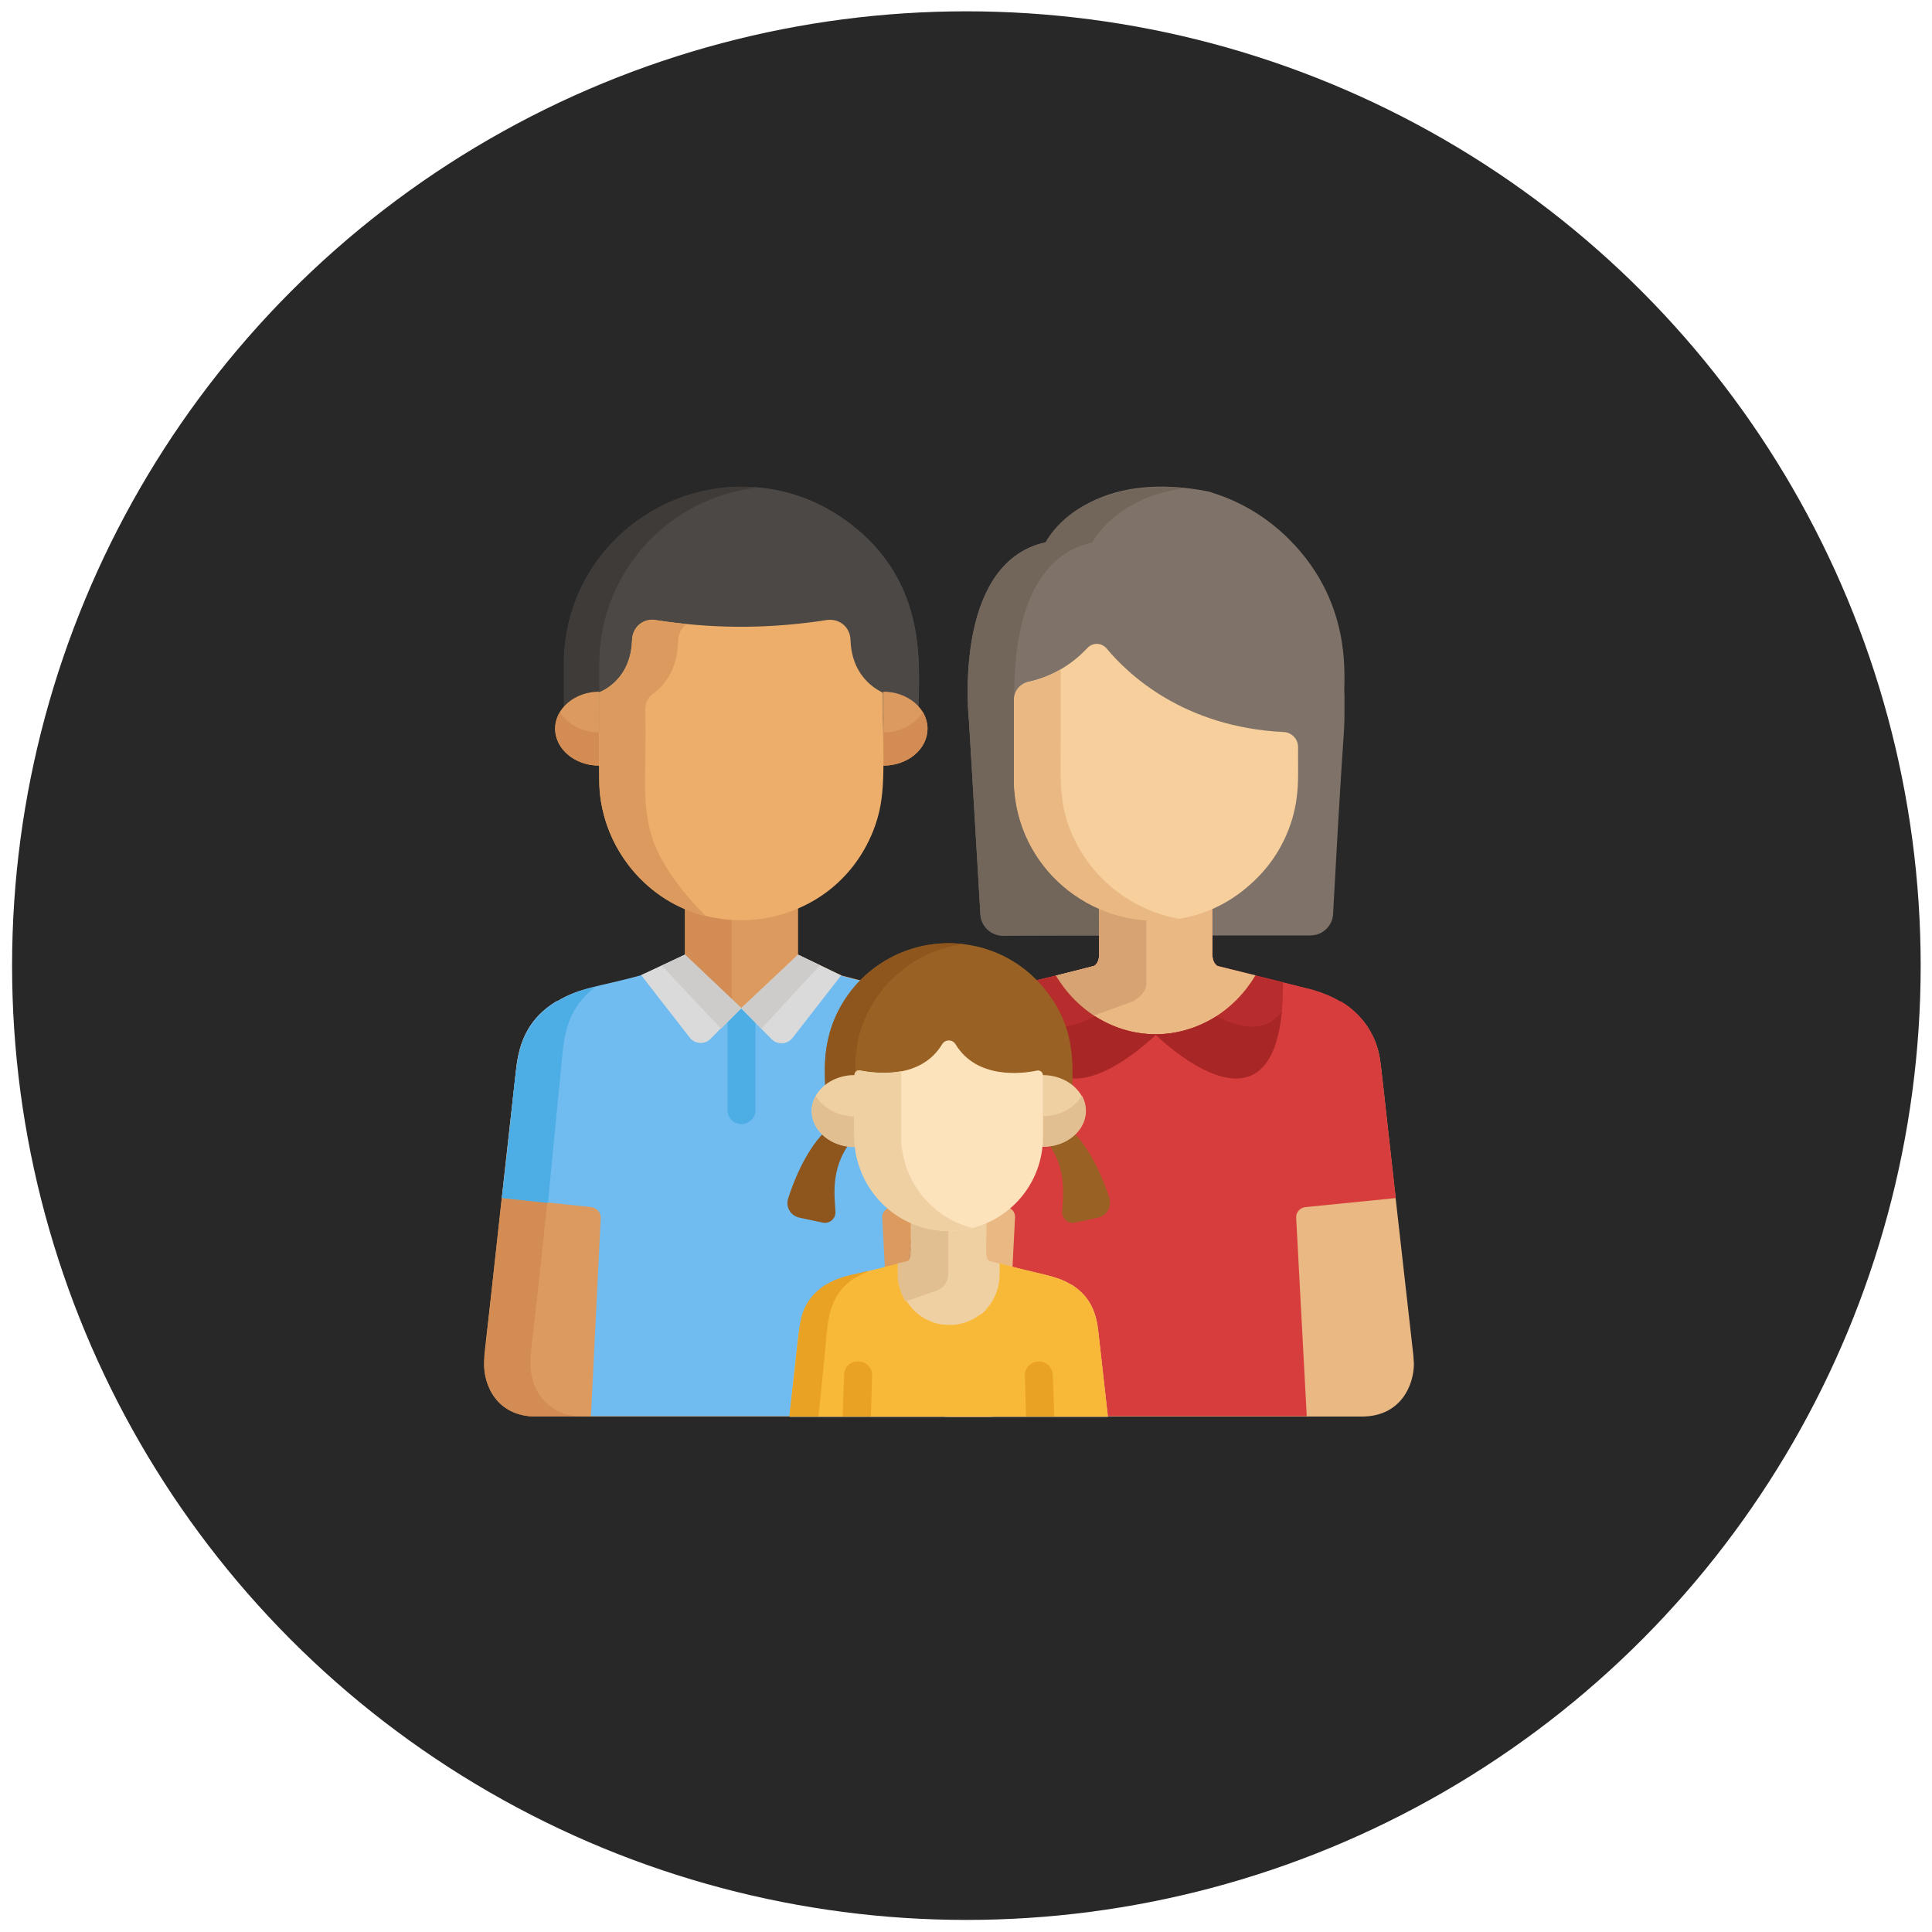 <?xml version="1.0" encoding="utf-8"?>
<!-- Generator: Adobe Illustrator 23.0.2, SVG Export Plug-In . SVG Version: 6.00 Build 0)  -->
<svg version="1.1" id="Capa_1" xmlns="http://www.w3.org/2000/svg" xmlns:xlink="http://www.w3.org/1999/xlink" x="0px" y="0px"
	 viewBox="0 0 512 512" style="enable-background:new 0 0 512 512;" xml:space="preserve">
<style type="text/css">
	.st0{fill:#282828;}
	.st1{fill:#7F7369;}
	.st2{fill:#72655A;}
	.st3{fill:#DD9A5E;}
	.st4{fill:#D38D54;}
	.st5{fill:#EAB883;}
	.st6{fill:#D8A373;}
	.st7{fill:#D83D3D;}
	.st8{fill:#A82626;}
	.st9{fill:#70BBEF;}
	.st10{fill:#4CAEE5;}
	.st11{fill:#4C4846;}
	.st12{fill:#3F3B39;}
	.st13{fill:#EDAE6B;}
	.st14{fill:#DADADA;}
	.st15{fill:#CECCCA;}
	.st16{fill:#F7CF9C;}
	.st17{fill:#B72C2C;}
	.st18{fill:#996123;}
	.st19{fill:#8E551C;}
	.st20{fill:#EFD0A3;}
	.st21{fill:#E2BF91;}
	.st22{fill:#F9B938;}
	.st23{fill:#EAA224;}
	.st24{fill:#FCE3BB;}
</style>
<circle class="st0" cx="256.1" cy="255.9" r="252.9"/>
<path class="st1" d="M287.5,247.9h-21.7c-3.3,0-6-2.7-6-6l-3-50.7c0,0-4.8-42,20.3-47.5c0,0,10.2-19.8,42.9-13.5
	c0.4,0.1,0.9,0.2,1.3,0.4c7.5,2.3,14.5,6.5,20.3,12.3c17.8,17.7,14.2,38.6,14.7,41.2c0,14.5,0.2-1.6-3,57.8c0,3.3-2.7,6-6,6h-23.1"
	/>
<path class="st2" d="M291.3,247.9v-7.1c-13.4-5.9-21.8-18.6-22.5-32.6c0-0.1,0-0.4,0-0.4c0-0.5,0-1,0-1.5c0-22.4,0-21,0-21.4
	c-0.2-11.9,1.6-37,20.6-41.1c0,0,6.3-12.2,24.6-14.4c-14-1.5-30.4,2.6-36.9,14.4c-16.9,3.7-21,24.3-20.6,41.6c0,0.2,0,0.5,0,0.7
	c0.1,3.2,0.3,5.2,0.3,5.2l3,50.7c0,3.3,2.7,6,6,6C271.1,247.9,285.5,247.9,291.3,247.9z"/>
<path class="st3" d="M238.1,358.7l6.4-57.4c2.3-17.3,1.3-24,6.9-30.8c-1.7-2.1-4.2-4.1-5.8-5.1l-0.2,0c-6-3.6-11.1-3.8-22.4-6.9l0,0
	l-11.5-5.5l0,0v-13.7c-9.6,4.3-20.7,4.1-30,0.1l0,0l0,13.7l0,0l0,0l0,0l-11.4,5.4l0,0c-11.2,3.1-16.3,3.2-22.4,6.9l-0.2,0
	c-0.5,0.3-1,0.7-1.6,1.1c-8.7,6.2-8.8,14.3-9.5,20.3l-3.4,30.7l0,0c-4.8,44-4.7,40.5-4.7,43.9c-0.1,5.6,3.3,14,13.8,14l0,0
	c1,0,108.6,0,109.4,0C242.1,375.2,237.3,368.1,238.1,358.7z"/>
<g>
	<path class="st4" d="M140.6,361.3c-0.1-4.9,0.9-4.8,8.5-83.5c0.8-6.5,2.8-11.8,8.5-16.2c-0.9,0.3-5.2,0.9-9.9,3.8l-0.2,0
		c-0.5,0.3-1.1,0.7-1.6,1.1c-8.7,6.2-8.8,14.3-9.5,20.3c-0.1,0.5-8.1,72.2-8.1,74.6c-0.1,5.6,3.3,14,13.8,14l0,0h12.4
		C145.5,375.4,140.5,368.7,140.6,361.3z"/>
	<path class="st4" d="M193.9,264.8v-22.5c-4.5-0.3-8.6-1.4-12.3-3l0,13.7l0,0L193.9,264.8z"/>
</g>
<path class="st5" d="M374.5,358.7c-8.8-77.5-8.3-75.3-9-79.1c-1.3-6.2-5-11-10.1-14.1l-0.2,0c-2.2-1.3-4.6-2.3-7.3-3.1l-25.2-6.3
	c-0.8-0.4-1.4-1.6-1.4-3v-12.2c-9.5,4.1-20.6,4.1-30-0.1V253c0,1.4-0.6,2.6-1.4,3c-21.4,5.7-26.1,5.6-32.5,9.4l-0.2,0
	c-7.1,4.3-9.8,10.2-10.7,17.9l-8.4,75.4c-0.8,9.8,4.3,16.7,13.7,16.7c14.8,0,97.3,0,109.1,0c10.4,0,13.8-8.4,13.8-14c0,0,0,0,0,0
	C374.6,360.3,374.6,359.4,374.5,358.7z"/>
<path class="st6" d="M250.4,361.4C250.4,361.4,250.4,361.4,250.4,361.4c0-1,0-1.9,0.1-2.7l8.4-79.8c0.9-7.4,3.4-13.2,10.5-17.7
	c-2.1,0.6-6.8,1.2-12,4.3l-0.2,0c-7.1,4.3-9.8,10.2-10.7,17.9l-8.4,75.4c-0.8,9.8,4.3,16.7,13.7,16.7c7.7,0,4.7,0,12.4,0
	C253.7,375.4,250.3,367,250.4,361.4z"/>
<path class="st7" d="M369.9,317.5c-4-35.3-3.8-34.9-4.4-38c-1.3-6.2-5-11-10.1-14.1c-0.1,0-0.2-0.1-0.2,0c-2.2-1.3-4.6-2.3-7.3-3.1
	l-25.2-6.3c-0.8-0.4-1.4-1.6-1.4-3v-12.2l0,0v-0.1c-9.6,4.2-20.6,4.1-30,0v0.1l0,0V253c0,1.4-0.6,2.6-1.4,3
	c-21.4,5.7-26.1,5.6-32.5,9.4c-0.1,0-0.2,0.1-0.2,0c-7,4.3-9.8,10.2-10.7,17.9l-3.8,34.2l24.1,2.5c1.3,0.1,2.2,1.2,2.2,2.5
	l-2.7,52.8c29.6,0,50.5,0,80,0l-2.8-52.6c-0.1-1.4,1-2.6,2.4-2.8L369.9,317.5z"/>
<path class="st8" d="M242.7,317.5l12,1.3l4.2-40c0.9-7.4,3.4-13.2,10.5-17.7c-3,0.8-7.4,1.5-12,4.3c-0.1,0-0.2,0.1-0.2,0
	c-5.2,3.2-8.9,8-10.1,14.1C246.3,283.3,246.5,284.1,242.7,317.5z"/>
<path class="st9" d="M245.5,265.4c-0.1,0-0.2-0.1-0.2,0c-6.1-3.6-11.2-3.8-22.3-6.8l0,0l-11.5-5.5l-0.1,0.1c0,0,0,0,0,0l-15,14.1
	L181.5,253l-11.4,5.4l0,0c-11.2,3.1-16.3,3.2-22.4,6.9l-0.2,0c-7.1,4.3-9.8,10.2-10.7,17.9l-3.8,34.2l23.7,2.5
	c1.5,0.2,2.6,1.5,2.5,3l-2.6,52.4c24.3,0,54.2,0,80,0l-2.8-52.6c-0.1-1.4,1-2.6,2.4-2.8l6.3-0.7c4.6-38.5,3.3-42,8.9-48.8
	C250.1,269,246.9,266.2,245.5,265.4z"/>
<path class="st10" d="M149.2,277.8c0.8-6.5,2.8-11.8,8.5-16.2c-1.1,0.3-5.4,1-9.9,3.8l-0.2,0c-1.7,1-4.2,3-5.9,5.1
	c-6,7.3-4.4,13.1-8.7,47l12.3,1.3C145.1,319.2,145.7,313.9,149.2,277.8z"/>
<path class="st5" d="M332.8,258.5l-10.1-2.5c-0.8-0.4-1.4-1.6-1.4-3v-13.7l0,0v-0.1c-9.7,4.3-20.7,4.1-30,0v0.1l0,0V253
	c0,1.4-0.6,2.6-1.4,3l-10.3,2.6C292,279.3,320.5,279.3,332.8,258.5z"/>
<path id="SVGCleanerId_0" class="st11" d="M149.5,188.9V176c0-38,43-60,73.9-38.6c24.2,16.9,19.6,41.7,20.1,51.5"/>
<g>
	<path id="SVGCleanerId_0_1_" class="st11" d="M149.5,188.9V176c0-38,43-60,73.9-38.6c24.2,16.9,19.6,41.7,20.1,51.5"/>
</g>
<path class="st12" d="M201.1,129.2c-27.3-2.7-51.7,18.7-51.7,46.8v12.9h9.4V176C158.8,151.8,177.2,131.6,201.1,129.2z"/>
<g>
	<path class="st3" d="M245.8,193.1c0,5.4-5.2,9.8-11.7,9.8v-19.6C240.5,183.3,245.8,187.7,245.8,193.1z"/>
	<path class="st3" d="M147.1,193.1c0,5.4,5.2,9.8,11.7,9.8v-19.6C152.4,183.3,147.1,187.7,147.1,193.1z"/>
</g>
<g>
	<path class="st4" d="M234.1,194.1v8.8c6.5,0,11.7-4.4,11.7-9.8c0-1.6-0.5-3.1-1.2-4.4C242.6,191.9,238.6,194.1,234.1,194.1z"/>
	<path class="st4" d="M148.4,188.7c-3.9,6.5,1.7,14.2,10.5,14.2v-8.8C154.3,194.1,150.3,191.9,148.4,188.7z"/>
</g>
<path class="st13" d="M225.4,169.7c-0.1-3.8-3.2-5.8-6.2-5.4c-0.7,0.1-1.5,0.2-2,0.3c-14.8,2.1-28.9,2-43.5-0.3
	c-3-0.5-6.1,1.6-6.2,5.4c-0.2,5.6-2.5,9.7-6.1,12.3c-1.5,1.1-2.6,1.4-2.6,1.5c0,24.4-0.3,26,1,31.5c1.2,5.3,3.6,10,6.6,14
	c17.5,23.1,54.1,18.6,65-8.8c3.6-9.1,2.6-16,2.6-36.6C233.9,183.4,225.8,180.5,225.4,169.7z"/>
<path class="st3" d="M172.6,221.2c-2.7-9.5-1.2-15.3-1.6-33.2c0-1.8,0.9-3.4,2.1-4.2c4.5-3.2,6.5-8.4,6.6-13.9
	c0-1.9,0.9-3.5,2.2-4.5c-1.8-0.2-3.5-0.4-5.1-0.6c-0.9-0.1-2-0.3-3.1-0.4c-3-0.5-6.1,1.6-6.2,5.4c-0.2,5.6-2.5,9.7-6.1,12.3
	c-1.5,1.1-2.6,1.4-2.6,1.5c0,24.5,0,23.2,0,24.4c0.8,17.2,13,31.2,28.3,34.8C186.5,242.2,175.6,231.8,172.6,221.2z"/>
<path class="st10" d="M200.2,294.2v-30.5l-3.7,3.5l-3.7-3.5v30.5c0,2.1,1.7,3.7,3.7,3.7S200.2,296.3,200.2,294.2z"/>
<path class="st14" d="M211.5,253l-15.1,14.2l8.1,8.2c1.6,1.6,4.1,1.4,5.5-0.3l12.9-16.6L211.5,253z"/>
<g>
	<polygon class="st15" points="217.3,255.8 211.5,253 196.5,267.2 201.8,272.6 	"/>
	<path class="st15" d="M205.7,276.1c0.7,0.3,1.4,0.4,2.1,0.3L205.7,276.1z"/>
</g>
<path class="st14" d="M181.5,253l14.9,14.1l-8.1,8.2c-1.6,1.6-4.1,1.4-5.5-0.3l-12.9-16.6L181.5,253z"/>
<polygon class="st15" points="185.9,267.1 191.1,272.6 196.5,267.2 181.5,253 175.4,255.9 "/>
<path class="st6" d="M303.8,260.6v-18.3c-4.4-0.3-8.7-1.4-12.5-3c-0.4,10.8,1,15.6-1.4,16.7l-10.3,2.6c2.6,4.3,6,7.9,10.1,10.6
	l10.7-3.9C300.4,265.2,303.8,263.5,303.8,260.6z"/>
<path class="st16" d="M340.2,194c2.1,0.1,3.8,1.8,3.8,4v2.8l0,0l0,0c0,5.1,0.3,10-1.6,16.4c-2,6.5-5.6,12.4-11.2,17.3
	c-23.3,20.8-60.8,5.1-62.4-26.3c0-0.1,0,0,0-0.4c0-0.5,0-1,0-1.5c0-4.5,0-14.7,0-19.1l0,0v-1.9c0-2.2,1.6-4.1,3.7-4.6
	c3.8-0.8,10.1-3,15.7-9c1.4-1.5,3.8-1.4,5.1,0.2C298.8,178.5,313.5,192.7,340.2,194z"/>
<path class="st5" d="M285,223c-5-10-3.8-17.2-3.9-31.1c0-4.8,0-9.7,0-14.5c-3.3,1.9-6.4,2.9-8.7,3.4c-2.2,0.5-3.7,2.4-3.7,4.6
	c0,4.9,0,15.6,0,21c0,0.6,0,1.6,0,1.6c0,0.1,0.1,0.9,0.1,1.4c1.7,22.1,22.1,37.7,43.7,34.1C300.7,241.4,290.4,233.8,285,223z"/>
<g>
	<path class="st17" d="M340,260.3l-7.3-1.8c-5.6,9.4-15.4,15.6-26.6,15.6C306.2,274.1,340.2,308.1,340,260.3z"/>
	<path class="st17" d="M272.5,260.3l7.3-1.8c5.6,9.4,15.4,15.6,26.6,15.6C306.4,274.1,272.4,308.1,272.5,260.3z"/>
</g>
<g>
	<path class="st8" d="M290.2,269.3c-6,3.2-12.9,4.7-17.3-1.2c3.5,35.9,33.5,6,33.5,6C300.4,274.1,294.9,272.3,290.2,269.3z"/>
	<path class="st8" d="M322.4,269.3c6,3.2,12.9,4.7,17.3-1.2c-3.5,35.9-33.5,6-33.5,6C312.1,274.1,317.6,272.3,322.4,269.3z"/>
</g>
<path class="st18" d="M277.1,262.4c-14.3-18-41.8-16-53.6,3.1c-6.9,11.2-4.3,21.4-4.9,24.5h65.6C284,283.7,285.8,273.3,277.1,262.4z
	"/>
<path class="st19" d="M227.5,275.2c0.1-0.6,0.5-1.8,0.5-1.9c3.7-12.1,14.2-21.4,27.4-23.1c-13-1.6-25.3,4.7-31.9,15.3
	c-6.9,11.2-4.3,21.4-4.9,24.5h8C226.6,283.2,226.4,280,227.5,275.2z"/>
<path class="st18" d="M294,317.5c-2.9-8.9-6.6-14.5-9.5-17.4c-1.6,1.6-3.9,2.8-6.5,3.2c4.8,6.9,3.7,13.7,3.5,17.8
	c-0.1,1.9,1.6,3.3,3.4,2.9l6.1-1.3C293.3,322.2,294.7,319.8,294,317.5z"/>
<path class="st20" d="M287.7,294.4c0,5.3-5.1,9.5-11.4,9.5v-19C282.6,284.9,287.7,289.2,287.7,294.4z"/>
<path class="st19" d="M208.9,317.5c2.9-8.9,6.6-14.5,9.5-17.4c1.6,1.6,3.9,2.8,6.5,3.2c-4.8,6.9-3.7,13.7-3.5,17.8
	c0.1,1.9-1.6,3.3-3.4,2.9l-6.1-1.3C209.5,322.2,208.1,319.8,208.9,317.5z"/>
<path class="st20" d="M215.1,294.4c0,5.3,5.1,9.5,11.4,9.5v-19C220.2,284.9,215.1,289.2,215.1,294.4z"/>
<g>
	<path class="st21" d="M276.4,295.8v8.1c8.4,0,13.8-7.3,10.3-13.6C284.8,293.6,280.9,295.8,276.4,295.8z"/>
	<path class="st21" d="M216.2,290.4c-3.5,6.2,1.9,13.6,10.3,13.6v-8.1C222,295.8,218,293.6,216.2,290.4z"/>
</g>
<path class="st20" d="M293.6,375.4l-2.6-23.1c-0.6-4.8-2.3-8.9-7.1-11.9l-0.1,0c-4.2-2.5-7.3-2.4-21.5-6.2
	c-1.6-0.7-0.7-3.8-0.9-11.5c-6.4,2.8-13.7,2.7-19.9,0c-0.3,7.6,0.7,10.9-0.9,11.6c-14.2,3.8-17.3,3.7-21.5,6.2l-0.1,0
	c-3.4,2.1-5.9,5.3-6.7,9.4c-0.5,2.4-0.4,2.6-3,25.6H293.6L293.6,375.4z"/>
<path class="st22" d="M209.2,375.4c20.5,0,63.9,0,84.4,0l-2.6-23.1c-0.6-4.8-2.3-8.9-7.1-11.9l-0.1,0c-4.2-2.5-7.6-2.5-18.9-5.6
	c0,0.1,0,3,0,3c0,2.1-0.5,4.2-1.4,6c-0.1,0.3-0.4,0.7-0.6,1.1c0,0-0.2,0.2-0.2,0.3c-0.2,0.4-0.5,0.7-0.7,1c-0.1,0.1-0.3,0.3-0.4,0.5
	c0,0,0,0-0.1,0.1c-0.1,0.1-0.2,0.2-0.2,0.3c0,0,0,0,0,0c0,0,0,0,0,0c0,0,0,0,0,0c-0.1,0.1-0.2,0.2-0.3,0.3c0,0-0.1,0.1-0.1,0.1
	c-0.1,0.1-0.3,0.2-0.4,0.4c0,0-0.1,0.1-0.1,0.1c-0.1,0.1-0.2,0.1-0.3,0.2c0,0,0,0,0,0c-0.1,0-0.1,0.1-0.2,0.1
	c-0.1,0.1-0.2,0.1-0.3,0.2c-0.1,0-0.1,0.1-0.2,0.1c-0.1,0.1-0.2,0.1-0.3,0.2c0,0-0.1,0.1-0.1,0.1c0,0,0,0,0,0
	c-0.1,0.1-0.2,0.1-0.3,0.2c0,0,0,0,0,0c0,0-0.1,0.1-0.1,0.1c-0.1,0-0.2,0.1-0.2,0.1c0,0-0.1,0-0.1,0c0,0,0,0,0,0c0,0-0.1,0-0.1,0.1
	c-0.2,0.1-0.3,0.2-0.5,0.3c0,0,0,0-0.1,0c0,0,0,0,0,0c0,0-0.1,0-0.1,0c-0.1,0.1-0.2,0.1-0.3,0.2c-0.1,0-0.1,0.1-0.2,0.1
	c-0.1,0-0.2,0.1-0.3,0.1c-0.1,0-0.1,0.1-0.2,0.1c-0.1,0-0.2,0.1-0.3,0.1c-0.1,0-0.1,0.1-0.2,0.1c-0.1,0-0.2,0.1-0.3,0.1
	c-0.1,0-0.1,0-0.2,0.1c0,0,0,0,0,0c0,0-0.1,0-0.1,0c-0.1,0-0.2,0.1-0.3,0.1c0,0-0.1,0-0.1,0c0,0,0,0,0,0c-0.2,0-0.4,0.1-0.5,0.1
	c0,0-0.1,0-0.1,0c-0.1,0-0.2,0-0.2,0.1c-0.2,0-0.4,0.1-0.6,0.1c-0.4,0.1-0.9,0.1-1.3,0.1c-0.1,0-0.1,0-0.2,0c0,0-0.1,0-0.1,0
	c-0.1,0-0.2,0-0.2,0c0,0,0,0-0.1,0c0,0,0,0,0,0c0,0-0.1,0-0.1,0s-0.1,0-0.1,0c0,0,0,0,0,0c0,0,0,0-0.1,0c-0.1,0-0.2,0-0.2,0
	c0,0-0.1,0-0.1,0c-0.1,0-0.1,0-0.2,0c-0.4,0-0.9-0.1-1.3-0.1c-0.2,0-0.4-0.1-0.6-0.1c-0.1,0-0.2,0-0.2-0.1c0,0-0.1,0-0.1,0
	c-0.2,0-0.4-0.1-0.5-0.1c0,0,0,0,0,0c0,0-0.1,0-0.1,0c-0.1,0-0.2-0.1-0.3-0.1c0,0-0.1,0-0.1,0c0,0,0,0,0,0c-0.1,0-0.1,0-0.2-0.1
	c-0.1,0-0.2-0.1-0.3-0.1c-0.1,0-0.1,0-0.2-0.1c-0.1,0-0.2-0.1-0.3-0.1c-0.1,0-0.1-0.1-0.2-0.1c-0.1,0-0.2-0.1-0.3-0.1
	c-0.1,0-0.1-0.1-0.2-0.1c-0.1-0.1-0.2-0.1-0.3-0.2c0,0-0.1,0-0.1,0c0,0,0,0,0,0c0,0,0,0-0.1,0c-0.2-0.1-0.3-0.2-0.5-0.3
	c0,0-0.1,0-0.1-0.1c0,0,0,0,0,0c0,0-0.1,0-0.1,0c-0.1,0-0.2-0.1-0.2-0.1c0,0-0.1-0.1-0.1-0.1c0,0,0,0,0,0c-2.7-1.7-4.7-4.4-5.6-7.4
	c-0.8-2.7-0.5-4.7-0.6-6.9l-2.9,0.7c-9,2.5-12.1,2.5-16.1,4.9l-0.1,0c-3.4,2.1-5.9,5.3-6.7,9.4C211.6,352.2,211.7,352.7,209.2,375.4
	z"/>
<g>
	<path class="st23" d="M218.4,360.8c1-9.3,0.3-17.1,8.2-22.2l0.1,0c0.9-0.5,1.8-1,2.8-1.4c0.2-0.1,0.4-0.3,0.5-0.4
		c-4,1.1-7.3,1.3-11,3.6l-0.1,0c-3.4,2.1-5.9,5.3-6.7,9.5c-0.5,2.4-0.4,2.8-3,25.5h7.7L218.4,360.8z"/>
	<path class="st23" d="M230.8,375.4l0.3-10.8c0.1-2.1-1.5-3.8-3.6-3.8c-2.1-0.1-3.8,1.5-3.8,3.6l-0.4,11L230.8,375.4L230.8,375.4z"
		/>
	<path class="st23" d="M279.4,375.4l-0.4-11c-0.1-2.1-1.8-3.7-3.8-3.6c-2.1,0.1-3.7,1.8-3.6,3.8l0.3,10.8H279.4L279.4,375.4z"/>
</g>
<path class="st21" d="M248.3,342c0.1-0.1,2.9-0.9,3-4.5v-12.8c-3.6,0-7-0.8-9.9-2.1c-0.3,7.6,0.7,10.9-0.9,11.6l-2.6,0.6
	c0.1,2.2-0.3,4.2,0.6,6.9c0.4,1.2,0.9,2.3,1.5,3.2L248.3,342L248.3,342z"/>
<path class="st24" d="M249.7,276.7c-5.6,9.3-17.5,7.9-21.7,7c-0.8-0.2-1.5,0.4-1.5,1.3l0,0c0,15.1-0.5,18.5,1.1,23.5
	c3.1,10.2,12.5,17.6,23.6,17.7c13.8,0.2,25.2-10.9,25.2-24.9c0-6.3,0-10.8,0-16.3l0,0c0-0.8-0.7-1.4-1.5-1.3
	c-4.2,0.9-16.1,2.3-21.7-7C252.4,275.4,250.5,275.4,249.7,276.7z"/>
<path class="st20" d="M239.2,305.5c-0.7-3.8-0.2-5.2-0.4-21.6c-4.4,0.8-8.7,0.2-10.9-0.2c-0.8-0.2-1.5,0.4-1.5,1.3
	c0,15.4-0.5,18.5,1.1,23.5c3.8,12.5,16.8,20.4,30.1,16.9C248.2,323,240.9,315.2,239.2,305.5z"/>
</svg>
